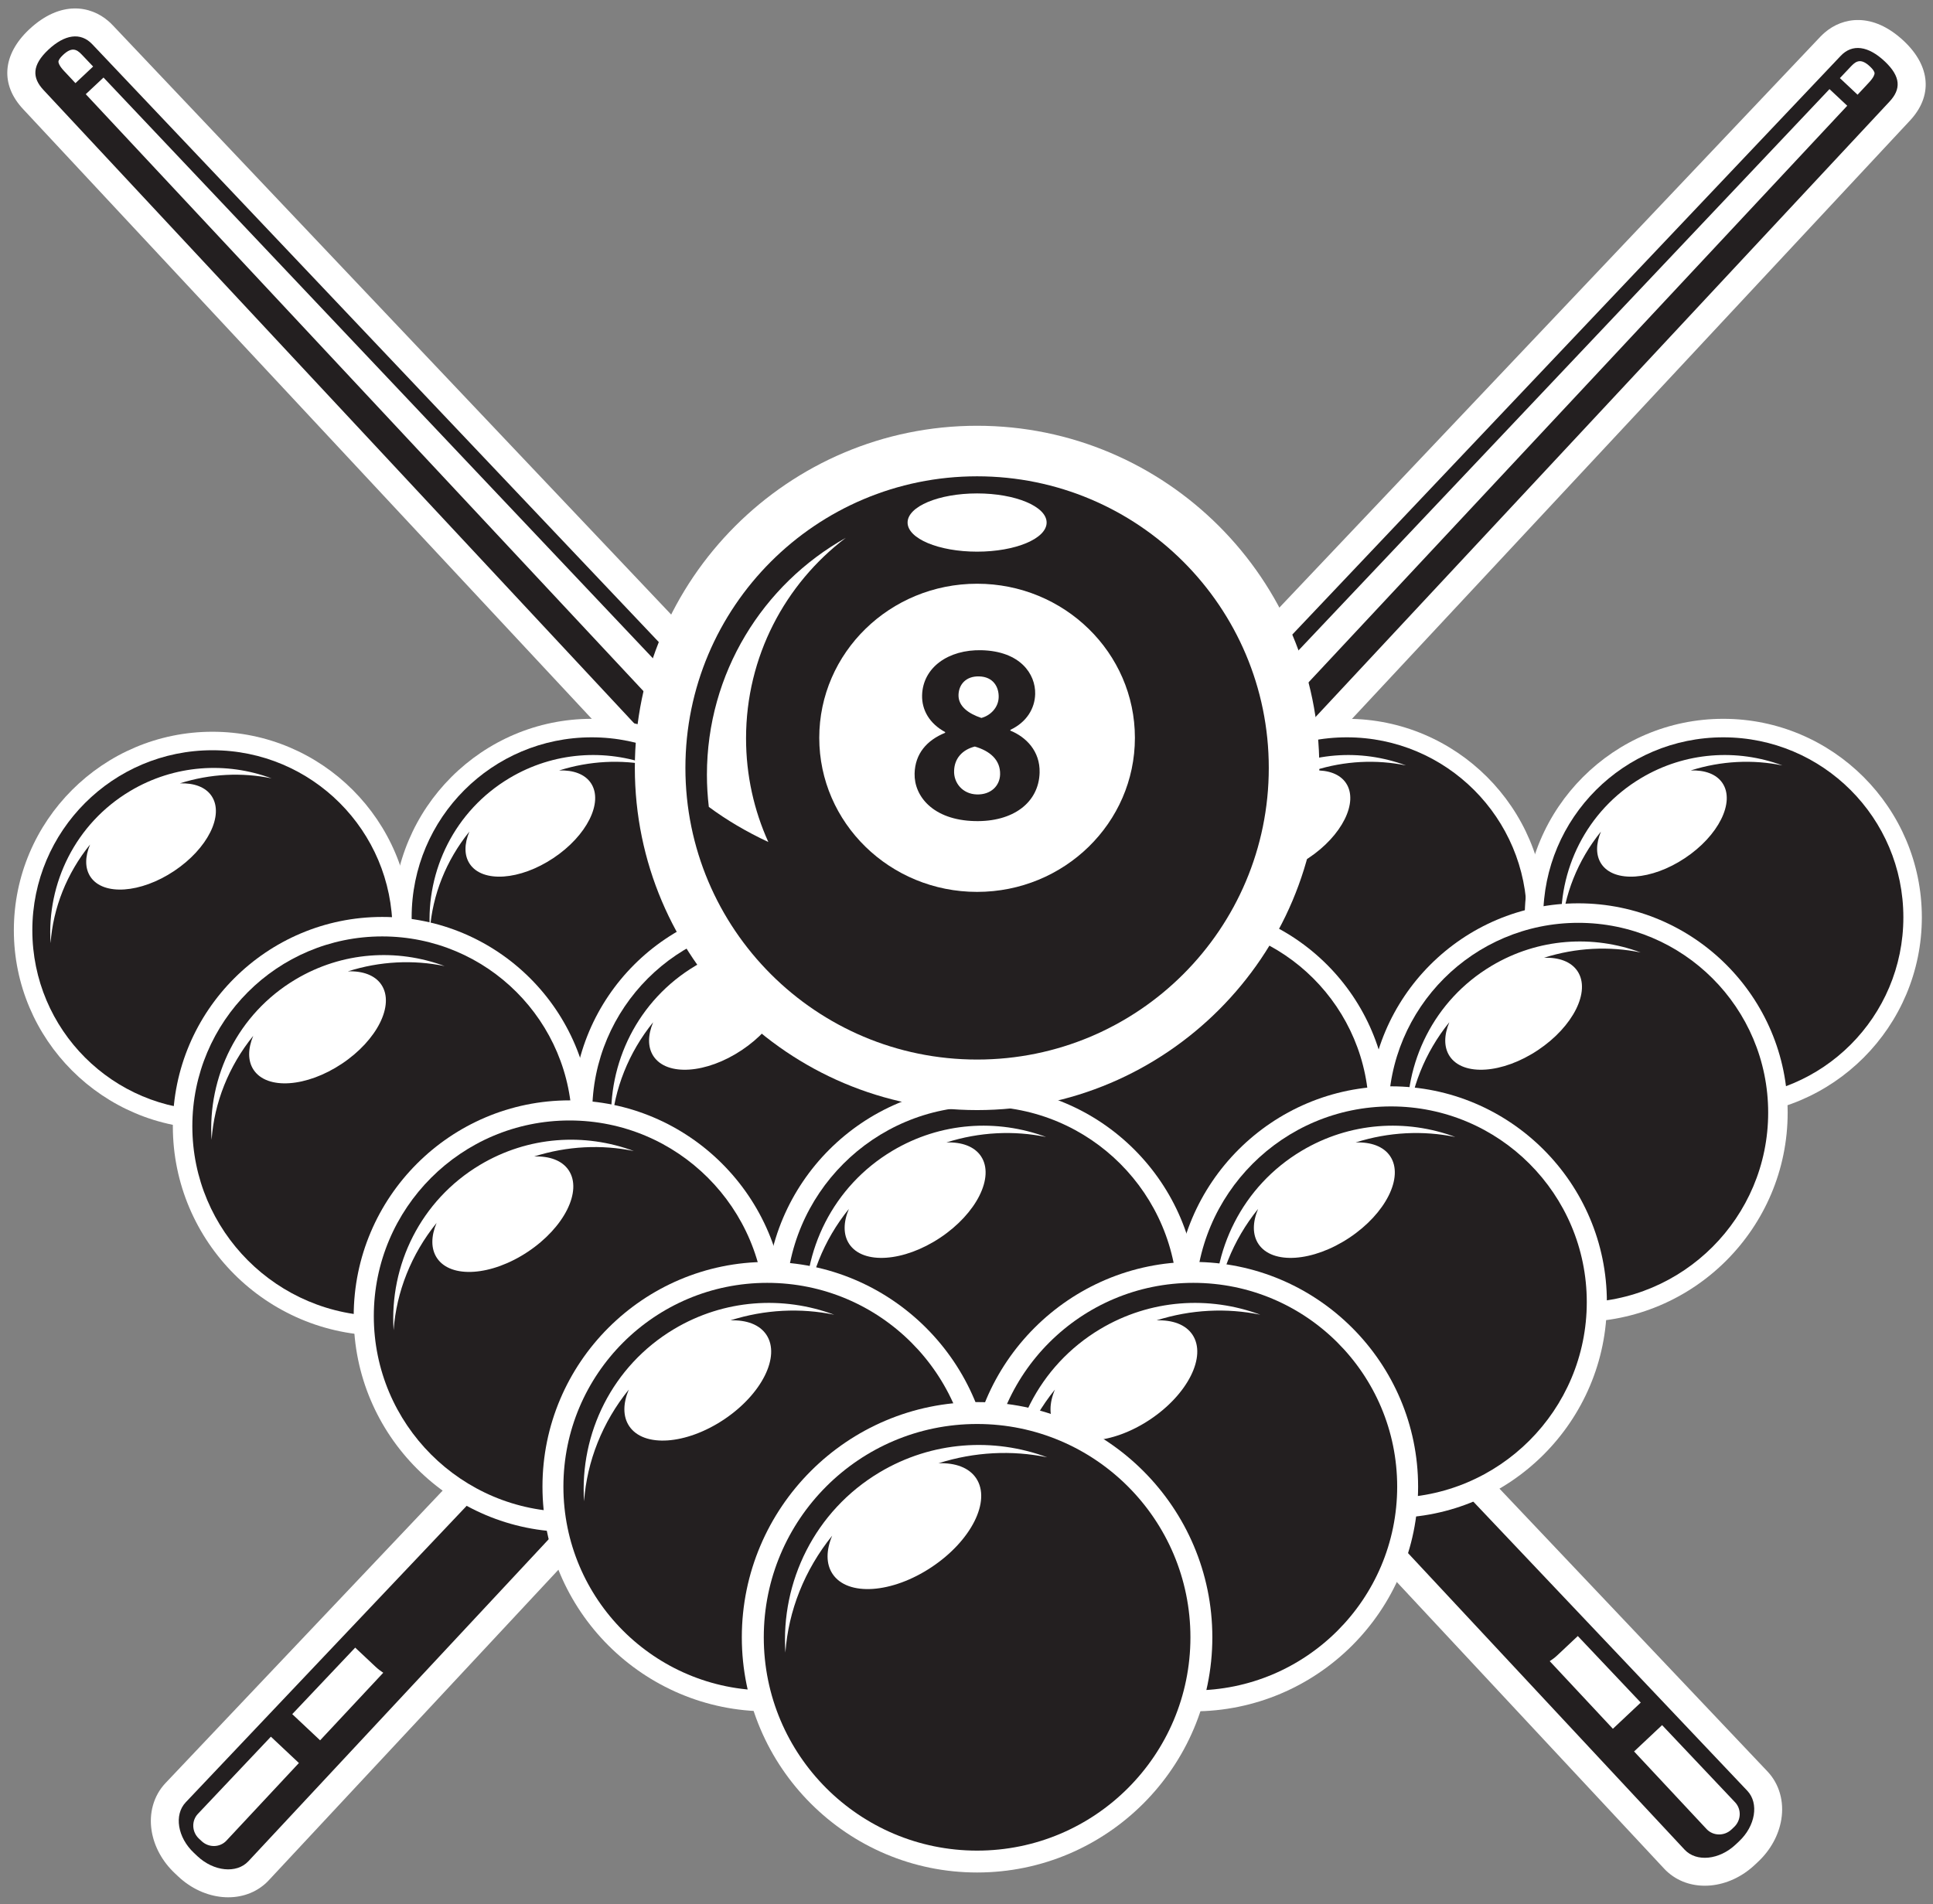 <?xml version="1.0" encoding="UTF-8"?><svg xmlns="http://www.w3.org/2000/svg" xmlns:xlink="http://www.w3.org/1999/xlink" height="496.4" preserveAspectRatio="xMidYMid meet" version="1.0" viewBox="248.1 251.6 503.8 496.4" width="503.8" zoomAndPan="magnify"><rect x="248.1" y="251.6" width="503.8" height="496.4" fill="#808080" stroke="none"/><g><g id="change1_1"><path d="M 682.914 739.77 C 682.551 739.465 682.203 739.133 681.875 738.781 L 254.148 280.07 C 248.117 273.656 248.688 265.875 255.695 259.273 C 263.879 251.602 271.719 253.102 276.32 257.074 C 276.719 257.41 277.105 257.781 277.48 258.18 L 708.797 713.43 C 711.84 716.672 713.137 721.219 712.363 725.922 C 711.695 729.988 709.555 733.887 706.332 736.91 L 705.438 737.754 C 698.656 744.129 688.973 744.996 682.914 739.77" fill="#fff"/></g><g id="change2_1"><path d="M 260.688 264.57 C 256.43 268.586 256.406 271.848 259.477 275.105 L 687.176 733.797 C 690.242 737.059 696.188 736.465 700.453 732.453 L 701.352 731.605 C 705.617 727.605 706.586 721.707 703.516 718.441 L 272.176 263.164 C 269.109 259.902 264.953 260.57 260.688 264.57" fill="#231f20"/></g><g id="change1_2"><path d="M 675.73 695.434 L 668.469 702.266 L 652.008 684.641 C 652.711 684.195 653.391 683.672 654.035 683.066 L 659.324 678.09 L 675.73 695.434" fill="#fff"/></g><g id="change1_3"><path d="M 673.992 708.18 L 681.293 701.312 L 700.324 721.438 C 702.027 723.254 701.906 726.137 700.055 727.879 L 699.348 728.551 C 697.492 730.281 694.602 730.23 692.898 728.422 L 692.906 728.43 L 673.992 708.18" fill="#fff"/></g><g id="change1_4"><path d="M 269.391 265.809 L 272.371 268.945 L 267.762 273.273 L 264.793 270.102 C 263.453 268.672 263.332 267.914 263.332 267.715 C 263.32 267.301 263.754 266.648 264.527 265.926 C 266.73 263.852 268.016 264.34 269.391 265.809" fill="#fff"/></g><g id="change1_5"><path d="M 275.078 271.812 L 479.648 488.113 L 474.941 492.531 C 474.508 492.938 474.113 493.359 473.75 493.805 L 270.453 276.152 L 275.078 271.812" fill="#fff"/></g><g id="change1_6"><path d="M 317.09 742.785 C 317.445 742.477 317.789 742.152 318.121 741.793 L 745.844 283.086 C 751.883 276.668 751.312 268.887 744.301 262.289 C 736.117 254.609 728.285 256.121 723.684 260.09 C 723.289 260.43 722.895 260.797 722.516 261.195 L 291.207 716.449 C 288.156 719.695 286.863 724.238 287.633 728.938 C 288.301 733.004 290.438 736.898 293.668 739.93 L 294.559 740.773 C 301.344 747.145 311.023 748.016 317.09 742.785" fill="#fff"/></g><g id="change2_2"><path d="M 739.312 267.59 C 743.578 271.602 743.598 274.867 740.523 278.129 L 312.82 736.816 C 309.758 740.078 303.809 739.473 299.551 735.477 L 298.645 734.621 C 294.379 730.617 293.414 724.723 296.488 721.449 L 727.82 266.184 C 730.887 262.922 735.047 263.582 739.312 267.59" fill="#231f20"/></g><g id="change1_7"><path d="M 324.27 698.449 L 331.531 705.277 L 347.988 687.66 C 347.293 687.211 346.605 686.684 345.965 686.082 L 340.676 681.109 L 324.27 698.449" fill="#fff"/></g><g id="change1_8"><path d="M 326.004 711.191 L 318.703 704.328 L 299.672 724.453 C 297.973 726.262 298.09 729.152 299.941 730.895 L 300.656 731.559 C 302.512 733.305 305.398 733.246 307.105 731.438 L 307.094 731.445 L 326.004 711.191" fill="#fff"/></g><g id="change1_9"><path d="M 730.605 268.816 L 727.633 271.961 L 732.238 276.289 L 735.203 273.117 C 736.543 271.688 736.664 270.93 736.668 270.734 C 736.691 270.316 736.254 269.656 735.477 268.938 C 733.27 266.867 731.984 267.355 730.605 268.816" fill="#fff"/></g><g id="change1_10"><path d="M 724.922 274.828 L 520.352 491.121 L 525.059 495.551 C 525.488 495.953 525.879 496.383 526.246 496.82 L 729.547 279.164 L 724.922 274.828" fill="#fff"/></g><g id="change1_11"><path d="M 402.32 542.492 C 373.777 542.492 350.562 519.277 350.562 490.738 C 350.562 462.207 373.777 438.984 402.32 438.984 C 430.855 438.984 454.07 462.207 454.07 490.738 C 454.07 519.277 430.855 542.492 402.32 542.492" fill="#fff"/></g><g id="change2_3"><path d="M 449.25 490.738 C 449.25 516.66 428.238 537.676 402.32 537.676 C 376.395 537.676 355.387 516.66 355.387 490.738 C 355.387 464.816 376.395 443.809 402.32 443.809 C 428.238 443.809 449.25 464.816 449.25 490.738" fill="#231f20"/></g><g id="change1_12"><path d="M 417.742 451.137 C 405.969 446.762 392.441 447.539 380.867 454.449 C 366.605 462.965 359.117 478.516 360.141 494.105 C 360.797 484.922 364.363 475.898 370.434 468.387 C 369.109 471.547 369.031 474.559 370.527 476.797 C 373.852 481.777 383.605 481.105 392.328 475.289 C 401.047 469.484 405.43 460.734 402.117 455.754 C 400.543 453.395 397.512 452.316 393.828 452.445 C 401.777 449.926 410.027 449.547 417.742 451.137" fill="#fff"/></g><g id="change1_13"><path d="M 500.438 542.492 C 471.895 542.492 448.688 519.277 448.688 490.738 C 448.688 462.207 471.895 438.984 500.438 438.984 C 528.973 438.984 552.184 462.207 552.184 490.738 C 552.184 519.277 528.973 542.492 500.438 542.492" fill="#fff"/></g><g id="change2_4"><path d="M 547.367 490.738 C 547.367 516.66 526.359 537.676 500.438 537.676 C 474.52 537.676 453.504 516.66 453.504 490.738 C 453.504 464.816 474.52 443.809 500.438 443.809 C 526.359 443.809 547.367 464.816 547.367 490.738" fill="#231f20"/></g><g id="change1_14"><path d="M 515.855 451.137 C 504.098 446.762 490.559 447.539 478.988 454.449 C 464.73 462.965 457.23 478.516 458.262 494.105 C 458.918 484.922 462.48 475.898 468.551 468.387 C 467.23 471.547 467.148 474.559 468.648 476.797 C 471.965 481.777 481.727 481.105 490.445 475.289 C 499.172 469.484 503.551 460.734 500.238 455.754 C 498.656 453.395 495.629 452.316 491.953 452.445 C 499.898 449.926 508.145 449.547 515.855 451.137" fill="#fff"/></g><g id="change1_15"><path d="M 599.129 542.492 C 570.586 542.492 547.367 519.277 547.367 490.738 C 547.367 462.207 570.586 438.984 599.129 438.984 C 627.656 438.984 650.871 462.207 650.871 490.738 C 650.871 519.277 627.656 542.492 599.129 542.492" fill="#fff"/></g><g id="change2_5"><path d="M 646.055 490.738 C 646.055 516.66 625.039 537.676 599.129 537.676 C 573.207 537.676 552.191 516.66 552.191 490.738 C 552.191 464.816 573.207 443.809 599.129 443.809 C 625.039 443.809 646.055 464.816 646.055 490.738" fill="#231f20"/></g><g id="change1_16"><path d="M 614.543 451.137 C 602.785 446.762 589.25 447.539 577.68 454.449 C 563.414 462.965 555.926 478.516 556.949 494.105 C 557.602 484.922 561.168 475.898 567.242 468.387 C 565.918 471.547 565.84 474.559 567.336 476.797 C 570.652 481.777 580.406 481.105 589.137 475.289 C 597.859 469.484 602.238 460.734 598.922 455.754 C 597.348 453.395 594.316 452.316 590.641 452.445 C 598.59 449.926 606.836 449.547 614.543 451.137" fill="#fff"/></g><g id="change1_17"><path d="M 697.246 542.492 C 668.711 542.492 645.492 519.277 645.492 490.738 C 645.492 462.207 668.711 438.984 697.246 438.984 C 725.781 438.984 748.992 462.207 748.992 490.738 C 748.992 519.277 725.781 542.492 697.246 542.492" fill="#fff"/></g><g id="change2_6"><path d="M 744.176 490.738 C 744.176 516.66 723.16 537.676 697.246 537.676 C 671.32 537.676 650.312 516.66 650.312 490.738 C 650.312 464.816 671.32 443.809 697.246 443.809 C 723.16 443.809 744.176 464.816 744.176 490.738" fill="#231f20"/></g><g id="change1_18"><path d="M 712.66 451.137 C 700.902 446.762 687.363 447.539 675.797 454.449 C 661.531 462.965 654.039 478.516 655.062 494.105 C 655.719 484.922 659.281 475.898 665.355 468.387 C 664.035 471.547 663.969 474.559 665.453 476.797 C 668.777 481.777 678.531 481.105 687.258 475.289 C 695.98 469.484 700.359 460.734 697.039 455.754 C 695.469 453.395 692.438 452.316 688.758 452.445 C 696.707 449.926 704.949 449.547 712.66 451.137" fill="#fff"/></g><g id="change1_19"><path d="M 303.465 545.859 C 274.926 545.859 251.711 522.645 251.711 494.105 C 251.711 465.57 274.926 442.355 303.465 442.355 C 332 442.355 355.211 465.57 355.211 494.105 C 355.211 522.645 332 545.859 303.465 545.859" fill="#fff"/></g><g id="change2_7"><path d="M 350.391 494.105 C 350.391 520.023 329.383 541.039 303.465 541.039 C 277.539 541.039 256.527 520.023 256.527 494.105 C 256.527 468.184 277.539 447.176 303.465 447.176 C 329.383 447.176 350.391 468.184 350.391 494.105" fill="#231f20"/></g><g id="change1_20"><path d="M 318.883 454.508 C 307.121 450.125 293.586 450.906 282.012 457.812 C 267.75 466.328 260.262 481.883 261.281 497.469 C 261.938 488.281 265.5 479.266 271.574 471.754 C 270.25 474.914 270.18 477.918 271.672 480.164 C 274.992 485.145 284.75 484.473 293.48 478.66 C 302.199 472.852 306.582 464.102 303.258 459.121 C 301.688 456.758 298.652 455.684 294.977 455.809 C 302.926 453.285 311.168 452.91 318.883 454.508" fill="#fff"/></g><g id="change1_21"><path d="M 451.949 596.219 C 421.855 596.219 397.375 571.734 397.375 541.645 C 397.375 511.562 421.855 487.082 451.949 487.082 C 482.031 487.082 506.512 511.562 506.512 541.645 C 506.512 571.734 482.031 596.219 451.949 596.219" fill="#fff"/></g><g id="change2_8"><path d="M 501.43 541.645 C 501.43 568.973 479.277 591.137 451.949 591.137 C 424.613 591.137 402.453 568.973 402.453 541.645 C 402.453 514.316 424.613 492.168 451.949 492.168 C 479.277 492.168 501.43 514.316 501.43 541.645" fill="#231f20"/></g><g id="change1_22"><path d="M 468.215 499.895 C 455.801 495.27 441.535 496.102 429.328 503.383 C 414.297 512.355 406.398 528.762 407.48 545.195 C 408.164 535.512 411.93 526 418.332 518.078 C 416.941 521.41 416.852 524.582 418.426 526.949 C 421.93 532.199 432.219 531.492 441.418 525.359 C 450.609 519.234 455.234 510.012 451.73 504.762 C 450.074 502.27 446.879 501.137 443 501.273 C 451.379 498.609 460.074 498.219 468.215 499.895" fill="#fff"/></g><g id="change1_23"><path d="M 555.406 596.219 C 525.312 596.219 500.836 571.734 500.836 541.645 C 500.836 511.562 525.312 487.082 555.406 487.082 C 585.488 487.082 609.961 511.562 609.961 541.645 C 609.961 571.734 585.488 596.219 555.406 596.219" fill="#fff"/></g><g id="change2_9"><path d="M 604.883 541.645 C 604.883 568.973 582.734 591.137 555.406 591.137 C 528.07 591.137 505.914 568.973 505.914 541.645 C 505.914 514.316 528.07 492.168 555.406 492.168 C 582.734 492.168 604.883 514.316 604.883 541.645" fill="#231f20"/></g><g id="change1_24"><path d="M 571.664 499.895 C 559.258 495.27 544.992 496.102 532.781 503.383 C 517.754 512.355 509.855 528.762 510.934 545.195 C 511.617 535.512 515.383 526 521.785 518.078 C 520.395 521.41 520.312 524.582 521.883 526.949 C 525.383 532.199 535.676 531.492 544.871 525.359 C 554.062 519.234 558.688 510.012 555.188 504.762 C 553.527 502.27 550.332 501.137 546.457 501.273 C 554.836 498.609 563.535 498.219 571.664 499.895" fill="#fff"/></g><g id="change1_25"><path d="M 659.457 596.219 C 629.371 596.219 604.883 571.734 604.883 541.645 C 604.883 511.562 629.371 487.082 659.457 487.082 C 689.547 487.082 714.02 511.562 714.02 541.645 C 714.02 571.734 689.547 596.219 659.457 596.219" fill="#fff"/></g><g id="change2_10"><path d="M 708.941 541.645 C 708.941 568.973 686.785 591.137 659.457 591.137 C 632.117 591.137 609.973 568.973 609.973 541.645 C 609.973 514.316 632.117 492.168 659.457 492.168 C 686.785 492.168 708.941 514.316 708.941 541.645" fill="#231f20"/></g><g id="change1_26"><path d="M 675.719 499.895 C 663.305 495.27 649.047 496.102 636.844 503.383 C 621.797 512.355 613.906 528.762 614.984 545.195 C 615.672 535.512 619.434 526 625.84 518.078 C 624.445 521.41 624.363 524.582 625.934 526.949 C 629.434 532.199 639.727 531.492 648.922 525.359 C 658.117 519.234 662.742 510.012 659.242 504.762 C 657.578 502.27 654.383 501.137 650.512 501.273 C 658.887 498.609 667.582 498.219 675.719 499.895" fill="#fff"/></g><g id="change1_27"><path d="M 347.719 599.77 C 317.625 599.77 293.148 575.281 293.148 545.195 C 293.148 515.105 317.625 490.633 347.719 490.633 C 377.801 490.633 402.285 515.105 402.285 545.195 C 402.285 575.281 377.801 599.77 347.719 599.77" fill="#fff"/></g><g id="change2_11"><path d="M 397.199 545.195 C 397.199 572.523 375.047 594.684 347.719 594.684 C 320.391 594.684 298.23 572.523 298.23 545.195 C 298.23 517.867 320.391 495.711 347.719 495.711 C 375.047 495.711 397.199 517.867 397.199 545.195" fill="#231f20"/></g><g id="change1_28"><path d="M 363.977 503.441 C 351.578 498.82 337.305 499.645 325.102 506.934 C 310.062 515.906 302.164 532.305 303.246 548.746 C 303.93 539.055 307.699 529.551 314.098 521.625 C 312.711 524.957 312.625 528.133 314.199 530.496 C 317.695 535.746 327.984 535.039 337.191 528.91 C 346.387 522.781 351.004 513.559 347.508 508.309 C 345.848 505.82 342.645 504.68 338.77 504.816 C 347.148 502.152 355.848 501.762 363.977 503.441" fill="#fff"/></g><g id="change1_29"><path d="M 504 647.297 C 472.973 647.297 447.742 622.062 447.742 591.043 C 447.742 560.031 472.973 534.789 504 534.789 C 535.008 534.789 560.246 560.031 560.246 591.043 C 560.246 622.062 535.008 647.297 504 647.297" fill="#fff"/></g><g id="change2_12"><path d="M 555.012 591.043 C 555.012 619.223 532.172 642.062 504 642.062 C 475.812 642.062 452.98 619.223 452.98 591.043 C 452.98 562.863 475.812 540.027 504 540.027 C 532.172 540.027 555.012 562.863 555.012 591.043" fill="#231f20"/></g><g id="change1_30"><path d="M 520.754 548 C 507.969 543.238 493.262 544.09 480.684 551.598 C 465.172 560.852 457.035 577.762 458.148 594.703 C 458.867 584.723 462.734 574.91 469.344 566.75 C 467.898 570.18 467.812 573.453 469.434 575.891 C 473.039 581.305 483.66 580.566 493.141 574.254 C 502.613 567.941 507.383 558.43 503.777 553.016 C 502.066 550.453 498.766 549.281 494.77 549.418 C 503.402 546.672 512.383 546.266 520.754 548" fill="#fff"/></g><g id="change1_31"><path d="M 610.652 647.297 C 579.633 647.297 554.398 622.062 554.398 591.043 C 554.398 560.031 579.633 534.789 610.652 534.789 C 641.668 534.789 666.902 560.031 666.902 591.043 C 666.902 622.062 641.668 647.297 610.652 647.297" fill="#fff"/></g><g id="change2_13"><path d="M 661.664 591.043 C 661.664 619.223 638.824 642.062 610.652 642.062 C 582.477 642.062 559.641 619.223 559.641 591.043 C 559.641 562.863 582.477 540.027 610.652 540.027 C 638.824 540.027 661.664 562.863 661.664 591.043" fill="#231f20"/></g><g id="change1_32"><path d="M 627.41 548 C 614.625 543.238 599.918 544.09 587.344 551.598 C 571.832 560.852 563.688 577.762 564.801 594.703 C 565.516 584.723 569.395 574.91 575.996 566.75 C 574.555 570.18 574.473 573.453 576.094 575.891 C 579.695 581.305 590.312 580.566 599.793 574.254 C 609.273 567.941 614.035 558.43 610.43 553.016 C 608.723 550.453 605.422 549.281 601.426 549.418 C 610.062 546.672 619.027 546.266 627.41 548" fill="#fff"/></g><g id="change1_33"><path d="M 396.543 650.957 C 365.52 650.957 340.285 625.727 340.285 594.703 C 340.285 563.684 365.52 538.449 396.543 538.449 C 427.555 538.449 452.797 563.684 452.797 594.703 C 452.797 625.727 427.555 650.957 396.543 650.957" fill="#fff"/></g><g id="change2_14"><path d="M 447.555 594.703 C 447.555 622.879 424.719 645.715 396.543 645.715 C 368.359 645.715 345.527 622.879 345.527 594.703 C 345.527 566.527 368.359 543.691 396.543 543.691 C 424.719 543.691 447.555 566.527 447.555 594.703" fill="#231f20"/></g><g id="change1_34"><path d="M 413.297 551.656 C 400.512 546.898 385.812 547.746 373.227 555.254 C 357.719 564.508 349.574 581.414 350.688 598.359 C 351.406 588.375 355.281 578.574 361.883 570.402 C 360.441 573.84 360.359 577.105 361.984 579.547 C 365.59 584.961 376.203 584.23 385.68 577.914 C 395.164 571.594 399.922 562.086 396.32 556.676 C 394.613 554.105 391.309 552.938 387.316 553.078 C 395.953 550.332 404.918 549.926 413.297 551.656" fill="#fff"/></g><g id="change1_35"><path d="M 448.062 697.723 C 415.77 697.723 389.484 671.441 389.484 639.145 C 389.484 606.844 415.77 580.566 448.062 580.566 C 480.359 580.566 506.641 606.844 506.641 639.145 C 506.641 671.441 480.359 697.723 448.062 697.723" fill="#fff"/></g><g id="change2_15"><path d="M 501.191 639.145 C 501.191 668.484 477.398 692.266 448.062 692.266 C 418.73 692.266 394.941 668.484 394.941 639.145 C 394.941 609.809 418.73 586.02 448.062 586.02 C 477.398 586.02 501.191 609.809 501.191 639.145" fill="#231f20"/></g><g id="change1_36"><path d="M 465.52 594.324 C 452.199 589.363 436.883 590.25 423.785 598.062 C 407.641 607.707 399.164 625.309 400.324 642.961 C 401.07 632.559 405.102 622.344 411.977 613.848 C 410.477 617.426 410.391 620.824 412.082 623.359 C 415.84 629.004 426.883 628.238 436.758 621.664 C 446.629 615.082 451.594 605.18 447.84 599.547 C 446.051 596.871 442.621 595.652 438.465 595.801 C 447.449 592.941 456.789 592.523 465.52 594.324" fill="#fff"/></g><g id="change1_37"><path d="M 559.121 697.723 C 526.828 697.723 500.547 671.441 500.547 639.145 C 500.547 606.844 526.828 580.566 559.121 580.566 C 591.422 580.566 617.703 606.844 617.703 639.145 C 617.703 671.441 591.422 697.723 559.121 697.723" fill="#fff"/></g><g id="change2_16"><path d="M 612.25 639.145 C 612.25 668.484 588.461 692.266 559.121 692.266 C 529.785 692.266 506.004 668.484 506.004 639.145 C 506.004 609.809 529.785 586.02 559.121 586.02 C 588.461 586.02 612.25 609.809 612.25 639.145" fill="#231f20"/></g><g id="change1_38"><path d="M 576.578 594.324 C 563.262 589.363 547.945 590.25 534.852 598.062 C 518.703 607.707 510.227 625.309 511.387 642.961 C 512.129 632.559 516.16 622.344 523.035 613.848 C 521.535 617.426 521.457 620.824 523.145 623.359 C 526.895 629.004 537.945 628.238 547.82 621.664 C 557.688 615.082 562.645 605.18 558.898 599.547 C 557.113 596.871 553.684 595.652 549.523 595.801 C 558.512 592.941 567.852 592.523 576.578 594.324" fill="#fff"/></g><g id="change1_39"><path d="M 502.762 739.73 C 468.949 739.73 441.441 712.227 441.441 678.422 C 441.441 644.613 468.949 617.102 502.762 617.102 C 536.566 617.102 564.074 644.613 564.074 678.422 C 564.074 712.227 536.566 739.73 502.762 739.73" fill="#fff"/></g><g id="change2_17"><path d="M 558.363 678.422 C 558.363 709.129 533.473 734.027 502.762 734.027 C 472.055 734.027 447.164 709.129 447.164 678.422 C 447.164 647.711 472.055 622.812 502.762 622.812 C 533.473 622.812 558.363 647.711 558.363 678.422" fill="#231f20"/></g><g id="change1_40"><path d="M 521.035 631.5 C 507.098 626.312 491.059 627.234 477.348 635.418 C 460.453 645.504 451.578 663.938 452.797 682.41 C 453.562 671.523 457.793 660.836 464.988 651.934 C 463.418 655.68 463.324 659.242 465.094 661.898 C 469.023 667.797 480.59 667.004 490.926 660.113 C 501.262 653.23 506.449 642.867 502.527 636.969 C 500.66 634.168 497.066 632.895 492.711 633.047 C 502.125 630.055 511.898 629.609 521.035 631.5" fill="#fff"/></g><g id="change2_18"><path d="M 578.785 451.785 C 578.785 493.773 544.746 527.809 502.762 527.809 C 460.773 527.809 426.738 493.773 426.738 451.785 C 426.738 409.801 460.773 375.766 502.762 375.766 C 544.746 375.766 578.785 409.801 578.785 451.785" fill="#231f20"/></g><g id="change1_41"><path d="M 442.543 444.078 C 442.543 422.742 452.746 403.777 468.535 391.805 C 446.941 403.934 432.344 427.051 432.344 453.578 C 432.344 456.402 432.52 459.195 432.84 461.941 C 437.438 465.355 442.645 468.43 448.352 471.098 C 444.621 462.859 442.543 453.715 442.543 444.078" fill="#fff"/></g><g id="change1_42"><path d="M 520.883 387.82 C 520.883 392.012 512.766 395.41 502.762 395.41 C 492.754 395.41 484.645 392.012 484.645 387.82 C 484.645 383.633 492.754 380.227 502.762 380.227 C 512.766 380.227 520.883 383.633 520.883 387.82" fill="#fff"/></g><g id="change1_43"><path d="M 543.891 443.938 C 543.891 466.117 525.477 484.102 502.762 484.102 C 480.039 484.102 461.625 466.117 461.625 443.938 C 461.625 421.754 480.039 403.77 502.762 403.77 C 525.477 403.77 543.891 421.754 543.891 443.938" fill="#fff"/></g><g id="change2_19"><path d="M 486.473 453.25 C 486.594 448.078 489.66 444.574 494.422 442.633 L 494.434 442.434 C 490.312 440.211 488.336 436.645 488.426 432.863 C 488.613 425.574 495.297 420.891 503.922 421.102 C 513.996 421.355 518.027 427.293 517.898 432.531 C 517.805 436.246 515.723 439.84 511.434 441.859 L 511.426 442.055 C 515.566 443.754 519.191 447.422 519.055 452.992 C 518.852 460.816 512.164 465.895 502.145 465.645 C 491.211 465.375 486.324 459.09 486.473 453.25 Z M 508.758 453.469 C 508.852 449.691 506.121 447.367 502.172 446.211 C 498.828 447.055 496.852 449.395 496.77 452.512 C 496.625 455.625 498.941 458.605 502.719 458.699 C 506.297 458.785 508.676 456.52 508.758 453.469 Z M 497.918 432.77 C 497.852 435.688 500.457 437.613 503.871 438.758 C 506.215 438.145 508.32 436.074 508.387 433.359 C 508.457 430.707 506.992 428.016 503.281 427.926 C 499.832 427.84 497.984 430.051 497.918 432.77" fill="#231f20"/></g><g id="change1_44"><path d="M 502.762 540.984 C 453.57 540.984 413.559 500.969 413.559 451.785 C 413.559 402.602 453.57 362.59 502.762 362.59 C 551.941 362.59 591.957 402.602 591.957 451.785 C 591.957 500.969 551.941 540.984 502.762 540.984" fill="#fff"/></g><g id="change2_20"><path d="M 578.785 451.785 C 578.785 493.773 544.746 527.809 502.762 527.809 C 460.773 527.809 426.738 493.773 426.738 451.785 C 426.738 409.801 460.773 375.766 502.762 375.766 C 544.746 375.766 578.785 409.801 578.785 451.785" fill="#231f20"/></g><g id="change1_45"><path d="M 442.543 444.078 C 442.543 422.742 452.746 403.777 468.535 391.805 C 446.941 403.934 432.344 427.051 432.344 453.578 C 432.344 456.402 432.52 459.195 432.84 461.941 C 437.438 465.355 442.645 468.43 448.352 471.098 C 444.621 462.859 442.543 453.715 442.543 444.078" fill="#fff"/></g><g id="change1_46"><path d="M 520.883 387.82 C 520.883 392.012 512.766 395.41 502.762 395.41 C 492.754 395.41 484.645 392.012 484.645 387.82 C 484.645 383.633 492.754 380.227 502.762 380.227 C 512.766 380.227 520.883 383.633 520.883 387.82" fill="#fff"/></g><g id="change1_47"><path d="M 543.891 443.938 C 543.891 466.117 525.477 484.102 502.762 484.102 C 480.039 484.102 461.625 466.117 461.625 443.938 C 461.625 421.754 480.039 403.77 502.762 403.77 C 525.477 403.77 543.891 421.754 543.891 443.938" fill="#fff"/></g><g id="change2_21"><path d="M 486.473 453.25 C 486.594 448.078 489.66 444.574 494.422 442.633 L 494.434 442.434 C 490.312 440.211 488.336 436.645 488.426 432.863 C 488.613 425.574 495.297 420.891 503.922 421.102 C 513.996 421.355 518.027 427.293 517.898 432.531 C 517.805 436.246 515.723 439.84 511.434 441.859 L 511.426 442.055 C 515.566 443.754 519.191 447.422 519.055 452.992 C 518.852 460.816 512.164 465.895 502.145 465.645 C 491.211 465.375 486.324 459.09 486.473 453.25 Z M 508.758 453.469 C 508.852 449.691 506.121 447.367 502.172 446.211 C 498.828 447.055 496.852 449.395 496.77 452.512 C 496.625 455.625 498.941 458.605 502.719 458.699 C 506.297 458.785 508.676 456.52 508.758 453.469 Z M 497.918 432.77 C 497.852 435.688 500.457 437.613 503.871 438.758 C 506.215 438.145 508.32 436.074 508.387 433.359 C 508.457 430.707 506.992 428.016 503.281 427.926 C 499.832 427.84 497.984 430.051 497.918 432.77" fill="#231f20"/></g></g></svg>
